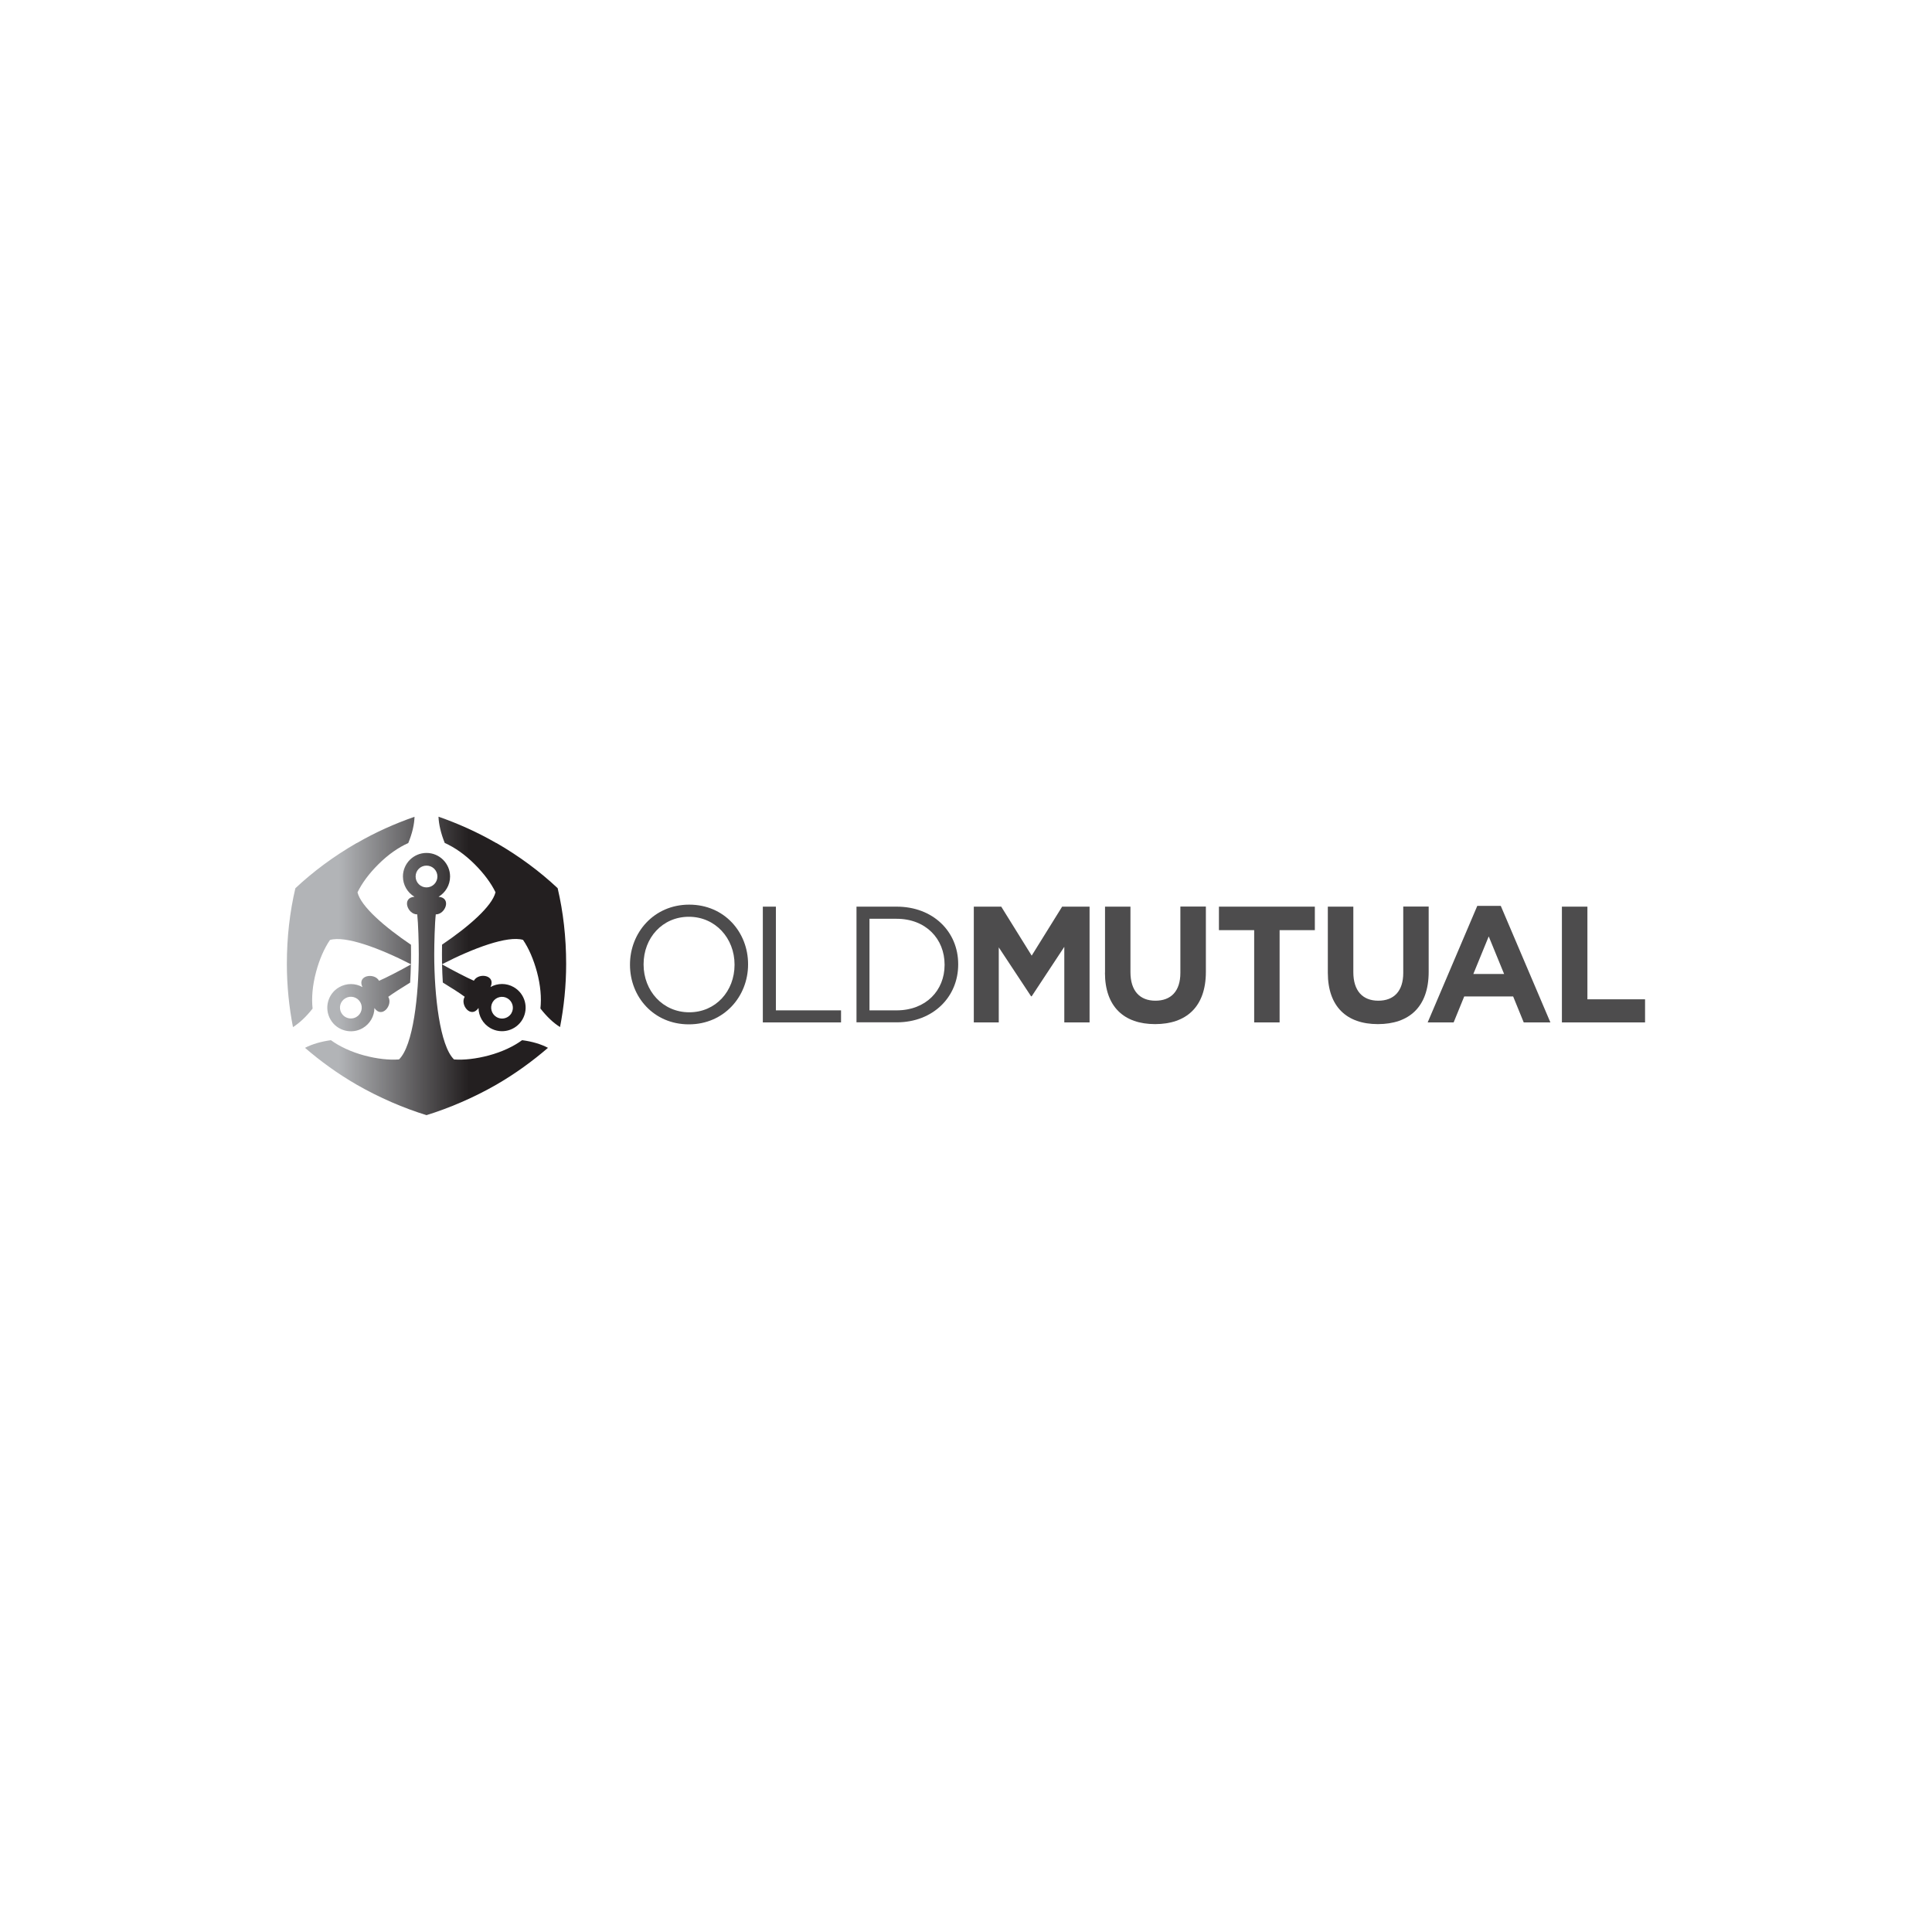 <?xml version="1.0" encoding="UTF-8"?>
<svg id="Layer_2" data-name="Layer 2" xmlns="http://www.w3.org/2000/svg" xmlns:xlink="http://www.w3.org/1999/xlink" viewBox="0 0 250 250">
  <defs>
    <style>
      .cls-1 {
        fill: url(#linear-gradient);
      }

      .cls-1, .cls-2 {
        stroke-width: 0px;
      }

      .cls-2 {
        fill: #4d4c4d;
      }
    </style>
    <linearGradient id="linear-gradient" x1="31.25" y1="125" x2="73.25" y2="125" gradientUnits="userSpaceOnUse">
      <stop offset=".3" stop-color="#b2b4b7"/>
      <stop offset=".7" stop-color="#231f20"/>
    </linearGradient>
  </defs>
  <path class="cls-1" d="M44.18,131.09c-.39-.68-.16-1.53.52-1.92.67-.39,1.53-.16,1.92.51.39.67.16,1.54-.51,1.92-.22.13-.47.19-.71.19-.48,0-.96-.25-1.22-.71M49.05,126.91c-.6-1.08-2.89-.73-2.15.82-.91-.51-2.05-.54-3.02.02-1.46.84-1.96,2.71-1.12,4.17.84,1.46,2.71,1.96,4.17,1.12.96-.56,1.51-1.56,1.52-2.6.97,1.42,2.43-.4,1.79-1.45.6-.45,1.76-1.18,2.83-1.84.05-.79.08-1.55.1-2.35-1.29.73-3.2,1.72-4.13,2.12M46.15,109.09c-2.98,1.72-5.64,3.7-7.93,5.85-.72,3.06-1.1,6.34-1.1,9.79,0,2.84.29,5.6.79,8.18.84-.53,1.72-1.35,2.54-2.4-.15-1.37-.02-2.99.45-4.74.43-1.62,1.06-3.06,1.8-4.14,2-.58,6.42,1.06,10.48,3.15.01-.44.01-.85.01-1.29,0-.35,0-.78-.01-1.24-3.43-2.32-6.47-4.95-6.92-6.78.57-1.18,1.5-2.44,2.69-3.62,1.28-1.28,2.62-2.2,3.88-2.76.51-1.23.78-2.41.81-3.4-2.49.87-5.02,1.98-7.48,3.41M66.19,131.09c-.26.45-.73.71-1.22.71-.24,0-.48-.06-.71-.19-.67-.39-.9-1.25-.52-1.92.39-.67,1.25-.9,1.92-.51.67.39.91,1.25.52,1.92M61.33,126.91c-.93-.4-2.84-1.4-4.13-2.12.02.8.05,1.57.1,2.35,1.08.66,2.23,1.39,2.83,1.84-.64,1.06.82,2.87,1.79,1.45.01,1.04.56,2.04,1.52,2.6,1.46.84,3.32.34,4.17-1.12.84-1.46.34-3.32-1.12-4.17-.97-.56-2.11-.53-3.02-.02.74-1.55-1.55-1.91-2.15-.82M64.22,109.09c-2.46-1.42-4.99-2.54-7.48-3.41.04.99.31,2.16.81,3.4,1.26.56,2.6,1.48,3.88,2.76,1.18,1.18,2.12,2.44,2.69,3.62-.46,1.84-3.5,4.46-6.92,6.78,0,.46-.01.89-.01,1.24,0,.44,0,.85.01,1.29,4.06-2.09,8.48-3.73,10.48-3.15.74,1.08,1.36,2.52,1.8,4.14.47,1.75.6,3.37.45,4.74.82,1.05,1.69,1.88,2.54,2.4.5-2.59.79-5.34.79-8.18,0-3.44-.38-6.73-1.1-9.79-2.29-2.15-4.95-4.13-7.93-5.85M53.78,113.42c0-.78.62-1.41,1.41-1.41s1.41.63,1.41,1.41-.63,1.41-1.41,1.41-1.41-.63-1.41-1.41M52.14,113.42c0,1.11.6,2.09,1.49,2.62-1.71.13-.87,2.3.36,2.28.13,1.14.2,3.74.2,5.18,0,5.32-.73,11.83-2.56,13.59-1.31.1-2.87-.08-4.48-.51-1.75-.47-3.21-1.17-4.33-1.98-1.32.18-2.47.53-3.35.99,1.99,1.72,4.23,3.35,6.69,4.77,2.9,1.67,6.09,3.04,9.03,3.94,2.91-.9,6.13-2.27,9.03-3.94,2.46-1.42,4.69-3.05,6.69-4.77-.88-.47-2.03-.82-3.35-.99-1.11.81-2.58,1.51-4.33,1.98-1.62.43-3.18.61-4.48.51-1.83-1.76-2.56-8.27-2.56-13.59,0-1.43.07-4.04.2-5.18,1.24.02,2.08-2.14.36-2.28.89-.53,1.49-1.51,1.49-2.62,0-1.68-1.37-3.05-3.05-3.05-1.68,0-3.05,1.37-3.05,3.05"/>
  <path class="cls-2" d="M95.05,124.85v-.04c0-3.4-2.48-6.18-5.91-6.18s-5.86,2.74-5.86,6.14v.04c0,3.4,2.48,6.18,5.91,6.18s5.86-2.74,5.86-6.14M81.52,124.85v-.04c0-4.13,3.1-7.75,7.66-7.75s7.62,3.57,7.62,7.7t0,.04c0,4.13-3.1,7.75-7.66,7.75s-7.62-3.57-7.62-7.7"/>
  <polygon class="cls-2" points="98.71 117.32 100.4 117.32 100.4 130.74 108.83 130.74 108.83 132.3 98.71 132.3 98.71 117.32"/>
  <path class="cls-2" d="M116.02,130.74c3.79,0,6.21-2.57,6.21-5.88v-.04c0-3.32-2.42-5.93-6.21-5.93h-3.51v11.85h3.51ZM110.83,117.32h5.2c4.71,0,7.96,3.23,7.96,7.44v.04c0,4.21-3.25,7.49-7.96,7.49h-5.2v-14.98Z"/>
  <polygon class="cls-2" points="126.01 117.32 129.56 117.32 133.5 123.66 137.44 117.32 140.99 117.32 140.99 132.3 137.72 132.3 137.72 122.52 133.5 128.92 133.42 128.92 129.24 122.59 129.24 132.3 126.01 132.3 126.01 117.32"/>
  <path class="cls-2" d="M142.99,125.88v-8.56h3.29v8.47c0,2.44,1.22,3.7,3.23,3.7s3.23-1.22,3.23-3.6v-8.58h3.3v8.45c0,4.54-2.55,6.76-6.57,6.76s-6.49-2.25-6.49-6.66"/>
  <polygon class="cls-2" points="162.29 120.36 157.73 120.36 157.73 117.32 170.14 117.32 170.14 120.36 165.58 120.36 165.58 132.3 162.29 132.3 162.29 120.36"/>
  <path class="cls-2" d="M171.82,125.88v-8.56h3.3v8.47c0,2.44,1.22,3.7,3.23,3.7s3.23-1.22,3.23-3.6v-8.58h3.29v8.45c0,4.54-2.54,6.76-6.57,6.76s-6.48-2.25-6.48-6.66"/>
  <path class="cls-2" d="M194.63,126.03l-1.99-4.86-1.99,4.86h3.98ZM191.16,117.22h3.04l6.42,15.08h-3.45l-1.37-3.36h-6.33l-1.37,3.36h-3.36l6.42-15.08Z"/>
  <polygon class="cls-2" points="202.11 117.32 205.41 117.32 205.41 129.31 212.87 129.31 212.87 132.3 202.11 132.3 202.11 117.32"/>
</svg>
